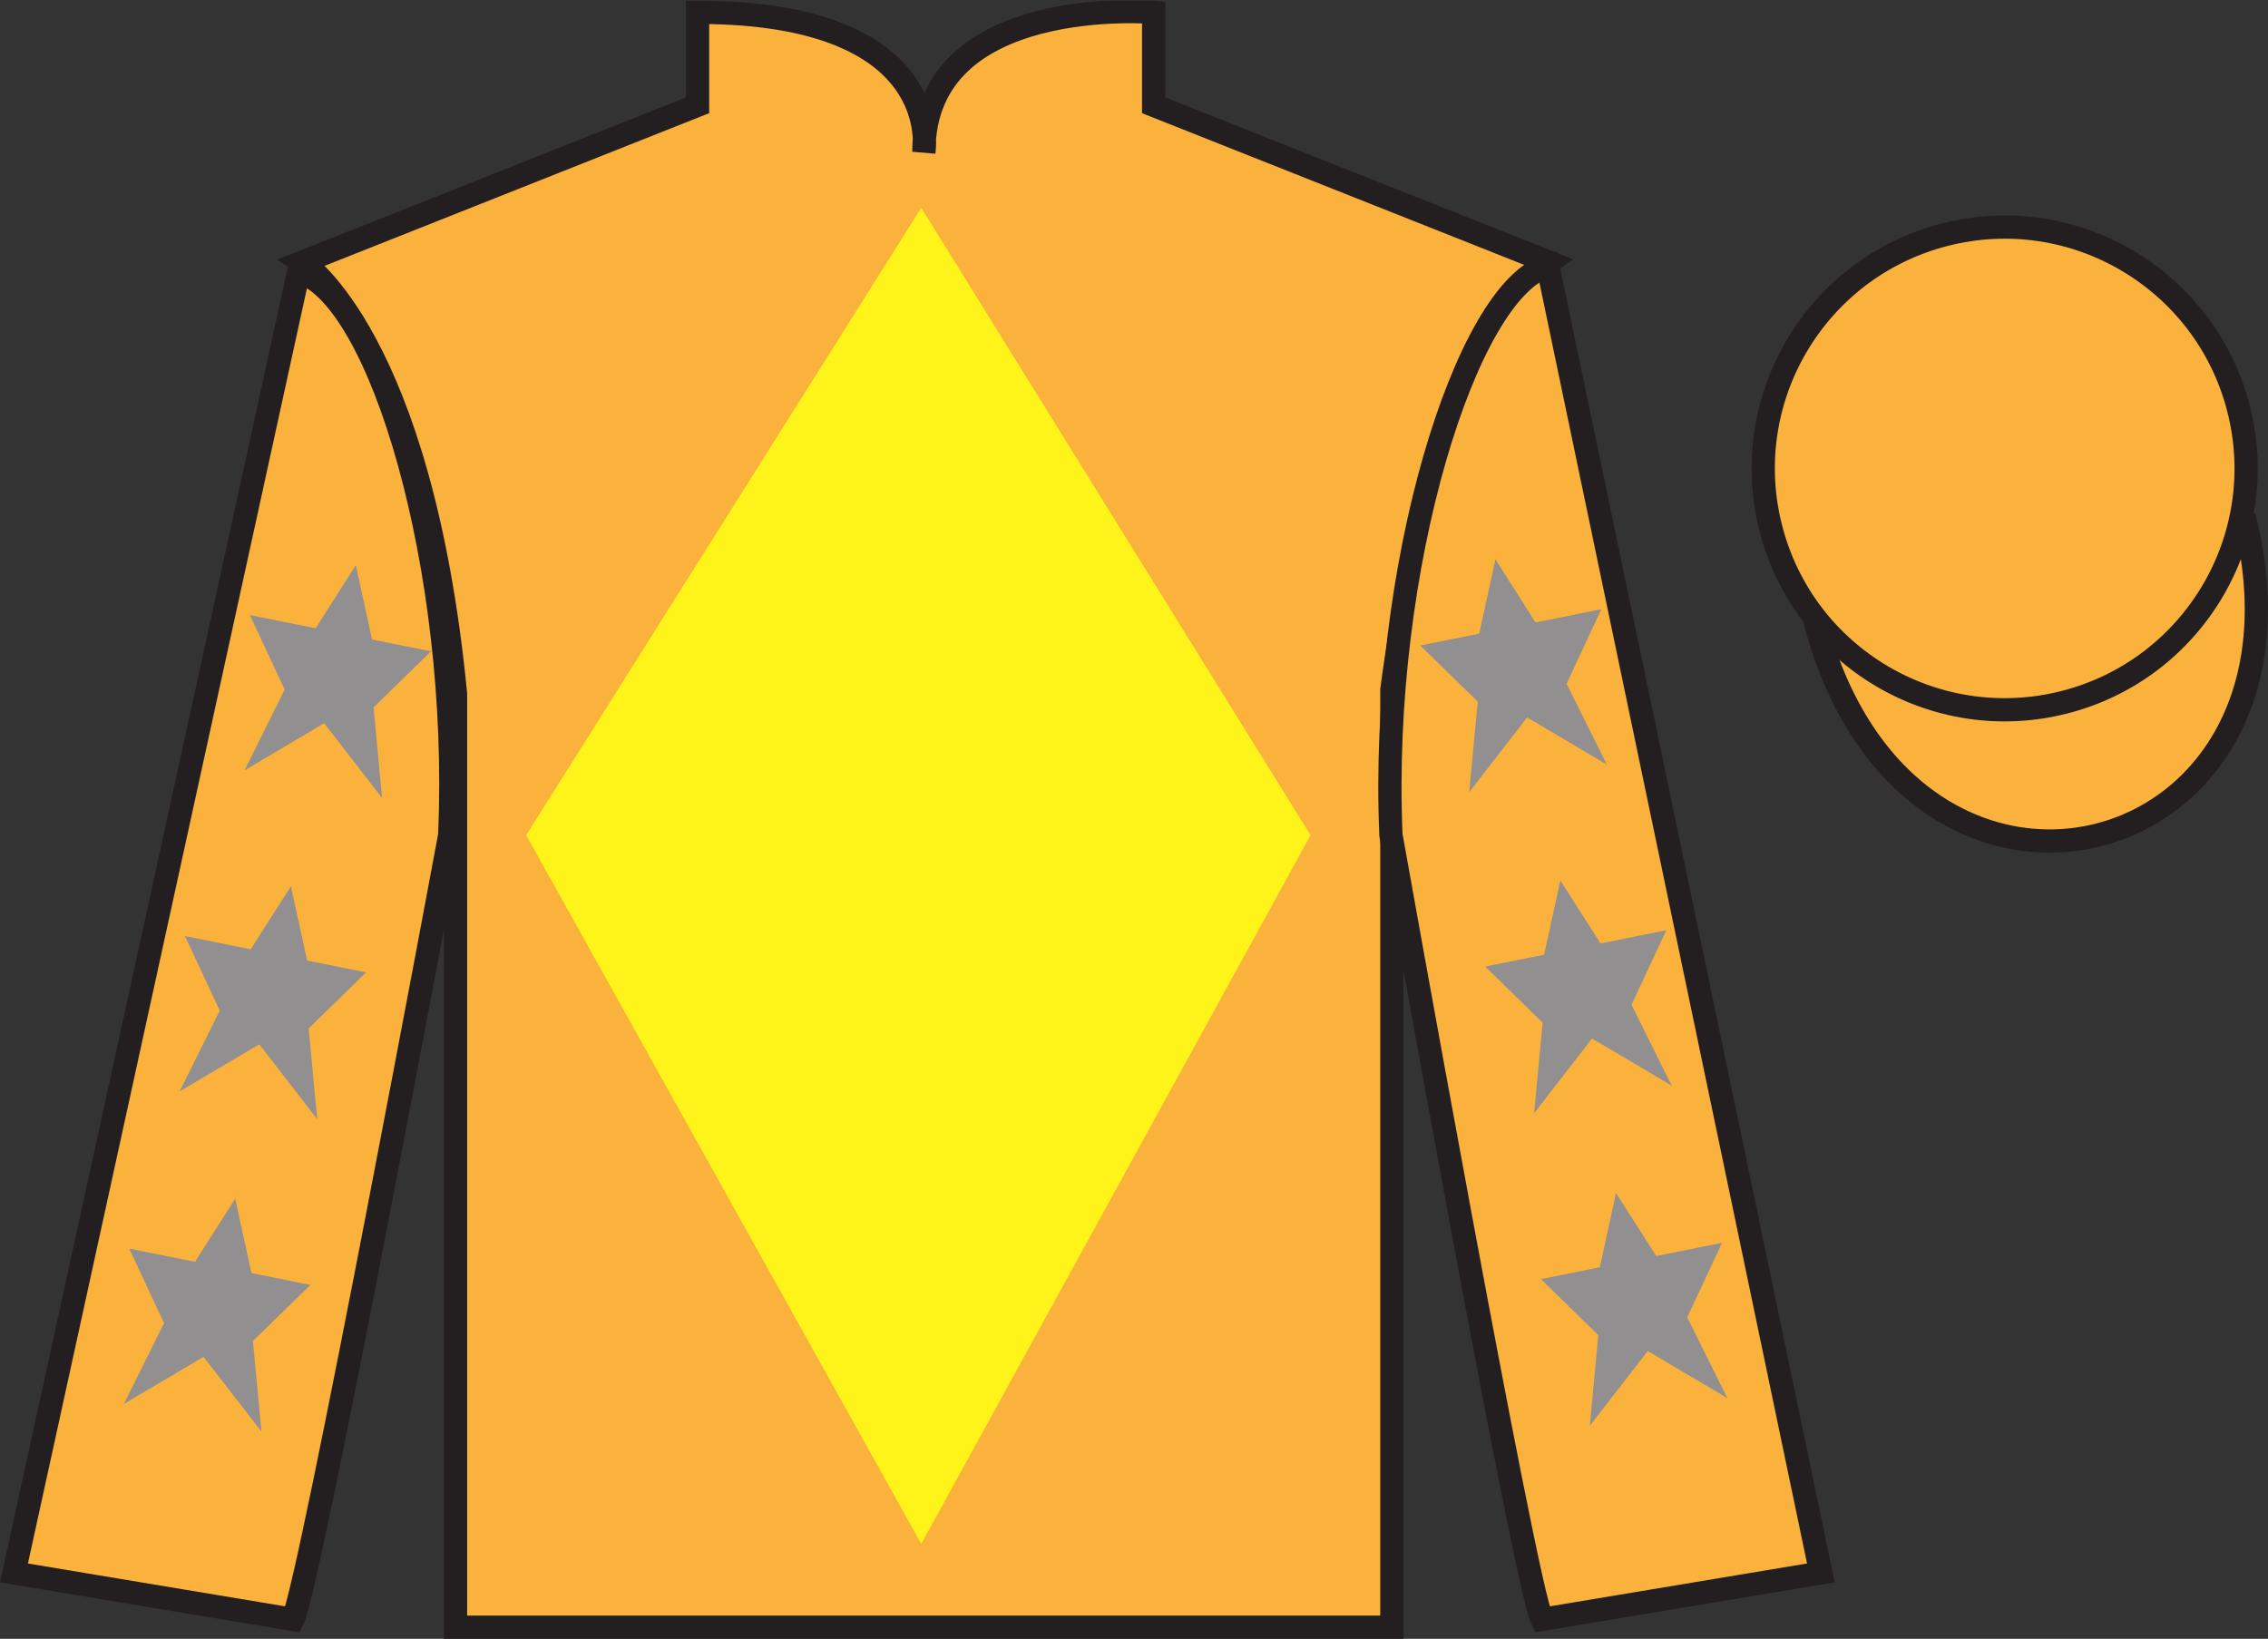 <?xml version="1.0" encoding="UTF-8"?>
<svg xmlns="http://www.w3.org/2000/svg" xmlns:xlink="http://www.w3.org/1999/xlink" width="97.59pt" height="70.53pt" viewBox="0 0 97.59 70.53" version="1.1">
<rect x="0" y="0" width="97.59" height="70.53" fill="#333333" stroke="none"/>
<defs>
<clipPath id="clip1">
  <path d="M 0 70.531 L 97.59 70.531 L 97.59 0.031 L 0 0.031 L 0 70.531 Z M 0 70.531 "/>
</clipPath>
</defs>
<g id="surface0">
<g clip-path="url(#clip1)" clip-rule="nonzero">
<path style=" stroke:none;fill-rule:nonzero;fill:rgb(97.855%,69.792%,23.972%);fill-opacity:1;" d="M 13.016 11.281 C 13.016 11.281 18.102 14.531 19.602 29.863 C 19.602 29.863 19.602 44.863 19.602 70.031 L 59.891 70.031 L 59.891 29.695 C 59.891 29.695 61.684 14.695 66.641 11.281 L 49.641 4.531 L 49.641 0.531 C 49.641 0.531 39.754 -0.305 39.754 6.531 C 39.754 6.531 40.766 0.531 30.016 0.531 L 30.016 4.531 L 13.016 11.281 "/>
<path style="fill:none;stroke-width:10;stroke-linecap:butt;stroke-linejoin:miter;stroke:rgb(13.73%,12.16%,12.549%);stroke-opacity:1;stroke-miterlimit:4;" d="M 130.156 592.487 C 130.156 592.487 181.016 559.987 196.016 406.667 C 196.016 406.667 196.016 256.667 196.016 4.987 L 598.906 4.987 L 598.906 408.347 C 598.906 408.347 616.836 558.347 666.406 592.487 L 496.406 659.987 L 496.406 699.987 C 496.406 699.987 397.539 708.347 397.539 639.987 C 397.539 639.987 407.656 699.987 300.156 699.987 L 300.156 659.987 L 130.156 592.487 Z M 130.156 592.487 " transform="matrix(0.1,0,0,-0.1,0,70.53)"/>
<path style=" stroke:none;fill-rule:nonzero;fill:rgb(97.855%,69.792%,23.972%);fill-opacity:1;" d="M 12.602 69.695 C 13.352 68.195 19.352 35.945 19.352 35.945 C 19.852 24.445 16.352 12.695 12.852 11.695 L 0.602 67.695 L 12.602 69.695 "/>
<path style="fill:none;stroke-width:10;stroke-linecap:butt;stroke-linejoin:miter;stroke:rgb(13.73%,12.16%,12.549%);stroke-opacity:1;stroke-miterlimit:4;" d="M 126.016 8.347 C 133.516 23.347 193.516 345.847 193.516 345.847 C 198.516 460.847 163.516 578.347 128.516 588.347 L 6.016 28.347 L 126.016 8.347 Z M 126.016 8.347 " transform="matrix(0.1,0,0,-0.1,0,70.53)"/>
<path style=" stroke:none;fill-rule:nonzero;fill:rgb(97.855%,69.792%,23.972%);fill-opacity:1;" d="M 78.352 67.695 L 66.602 11.445 C 63.102 12.445 59.352 24.445 59.852 35.945 C 59.852 35.945 65.602 68.195 66.352 69.695 L 78.352 67.695 "/>
<path style="fill:none;stroke-width:10;stroke-linecap:butt;stroke-linejoin:miter;stroke:rgb(13.73%,12.16%,12.549%);stroke-opacity:1;stroke-miterlimit:4;" d="M 783.516 28.347 L 666.016 590.847 C 631.016 580.847 593.516 460.847 598.516 345.847 C 598.516 345.847 656.016 23.347 663.516 8.347 L 783.516 28.347 Z M 783.516 28.347 " transform="matrix(0.1,0,0,-0.1,0,70.53)"/>
<path style="fill-rule:nonzero;fill:rgb(97.855%,69.792%,23.972%);fill-opacity:1;stroke-width:10;stroke-linecap:butt;stroke-linejoin:miter;stroke:rgb(13.73%,12.16%,12.549%);stroke-opacity:1;stroke-miterlimit:4;" d="M 780.664 439.245 C 820.391 283.62 1004.336 331.198 965.547 483.191 " transform="matrix(0.1,0,0,-0.1,0,70.53)"/>
<path style=" stroke:none;fill-rule:nonzero;fill:rgb(97.855%,69.792%,23.972%);fill-opacity:1;" d="M 88.828 30.223 C 94.387 28.805 97.742 23.148 96.324 17.594 C 94.906 12.035 89.25 8.68 83.691 10.098 C 78.133 11.516 74.777 17.172 76.195 22.727 C 77.613 28.285 83.27 31.641 88.828 30.223 "/>
<path style="fill:none;stroke-width:10;stroke-linecap:butt;stroke-linejoin:miter;stroke:rgb(13.73%,12.16%,12.549%);stroke-opacity:1;stroke-miterlimit:4;" d="M 888.281 403.073 C 943.867 417.253 977.422 473.816 963.242 529.362 C 949.062 584.948 892.5 618.503 836.914 604.323 C 781.328 590.144 747.773 533.581 761.953 478.034 C 776.133 422.448 832.695 388.894 888.281 403.073 Z M 888.281 403.073 " transform="matrix(0.1,0,0,-0.1,0,70.53)"/>
<path style=" stroke:none;fill-rule:nonzero;fill:rgb(100%,95.41%,10.001%);fill-opacity:1;" d="M 39.641 8.945 L 22.641 35.945 L 39.641 66.445 L 56.391 35.945 L 39.641 8.945 "/>
<path style=" stroke:none;fill-rule:nonzero;fill:rgb(56.866%,56.08%,56.275%);fill-opacity:1;" d="M 12.52 38.141 L 10.789 40.855 L 7.957 40.285 L 9.457 43.492 L 7.727 46.973 L 11.156 44.945 L 13.648 48.16 L 13.281 44.262 L 15.754 41.848 L 13.215 41.34 L 12.52 38.141 "/>
<path style=" stroke:none;fill-rule:nonzero;fill:rgb(56.866%,56.08%,56.275%);fill-opacity:1;" d="M 10.121 51.59 L 8.391 54.305 L 5.562 53.738 L 7.059 56.945 L 5.328 60.422 L 8.758 58.395 L 11.25 61.609 L 10.883 57.711 L 13.355 55.301 L 10.82 54.789 L 10.121 51.59 "/>
<path style=" stroke:none;fill-rule:nonzero;fill:rgb(56.866%,56.08%,56.275%);fill-opacity:1;" d="M 15.312 24.324 L 13.582 27.039 L 10.75 26.469 L 12.25 29.676 L 10.52 33.156 L 13.949 31.125 L 16.441 34.344 L 16.074 30.445 L 18.547 28.031 L 16.008 27.523 L 15.312 24.324 "/>
<path style=" stroke:none;fill-rule:nonzero;fill:rgb(56.866%,56.08%,56.275%);fill-opacity:1;" d="M 67.141 37.891 L 68.871 40.605 L 71.699 40.035 L 70.203 43.242 L 71.934 46.723 L 68.504 44.695 L 66.012 47.91 L 66.379 44.012 L 63.906 41.598 L 66.441 41.09 L 67.141 37.891 "/>
<path style=" stroke:none;fill-rule:nonzero;fill:rgb(56.866%,56.08%,56.275%);fill-opacity:1;" d="M 69.535 51.34 L 71.266 54.055 L 74.098 53.488 L 72.598 56.695 L 74.328 60.172 L 70.902 58.145 L 68.41 61.359 L 68.773 57.461 L 66.305 55.051 L 68.84 54.539 L 69.535 51.34 "/>
<path style=" stroke:none;fill-rule:nonzero;fill:rgb(56.866%,56.08%,56.275%);fill-opacity:1;" d="M 64.348 24.074 L 66.074 26.789 L 68.906 26.219 L 67.41 29.426 L 69.141 32.906 L 65.711 30.875 L 63.219 34.094 L 63.586 30.195 L 61.113 27.781 L 63.648 27.273 L 64.348 24.074 "/>
</g>
</g>
</svg>
